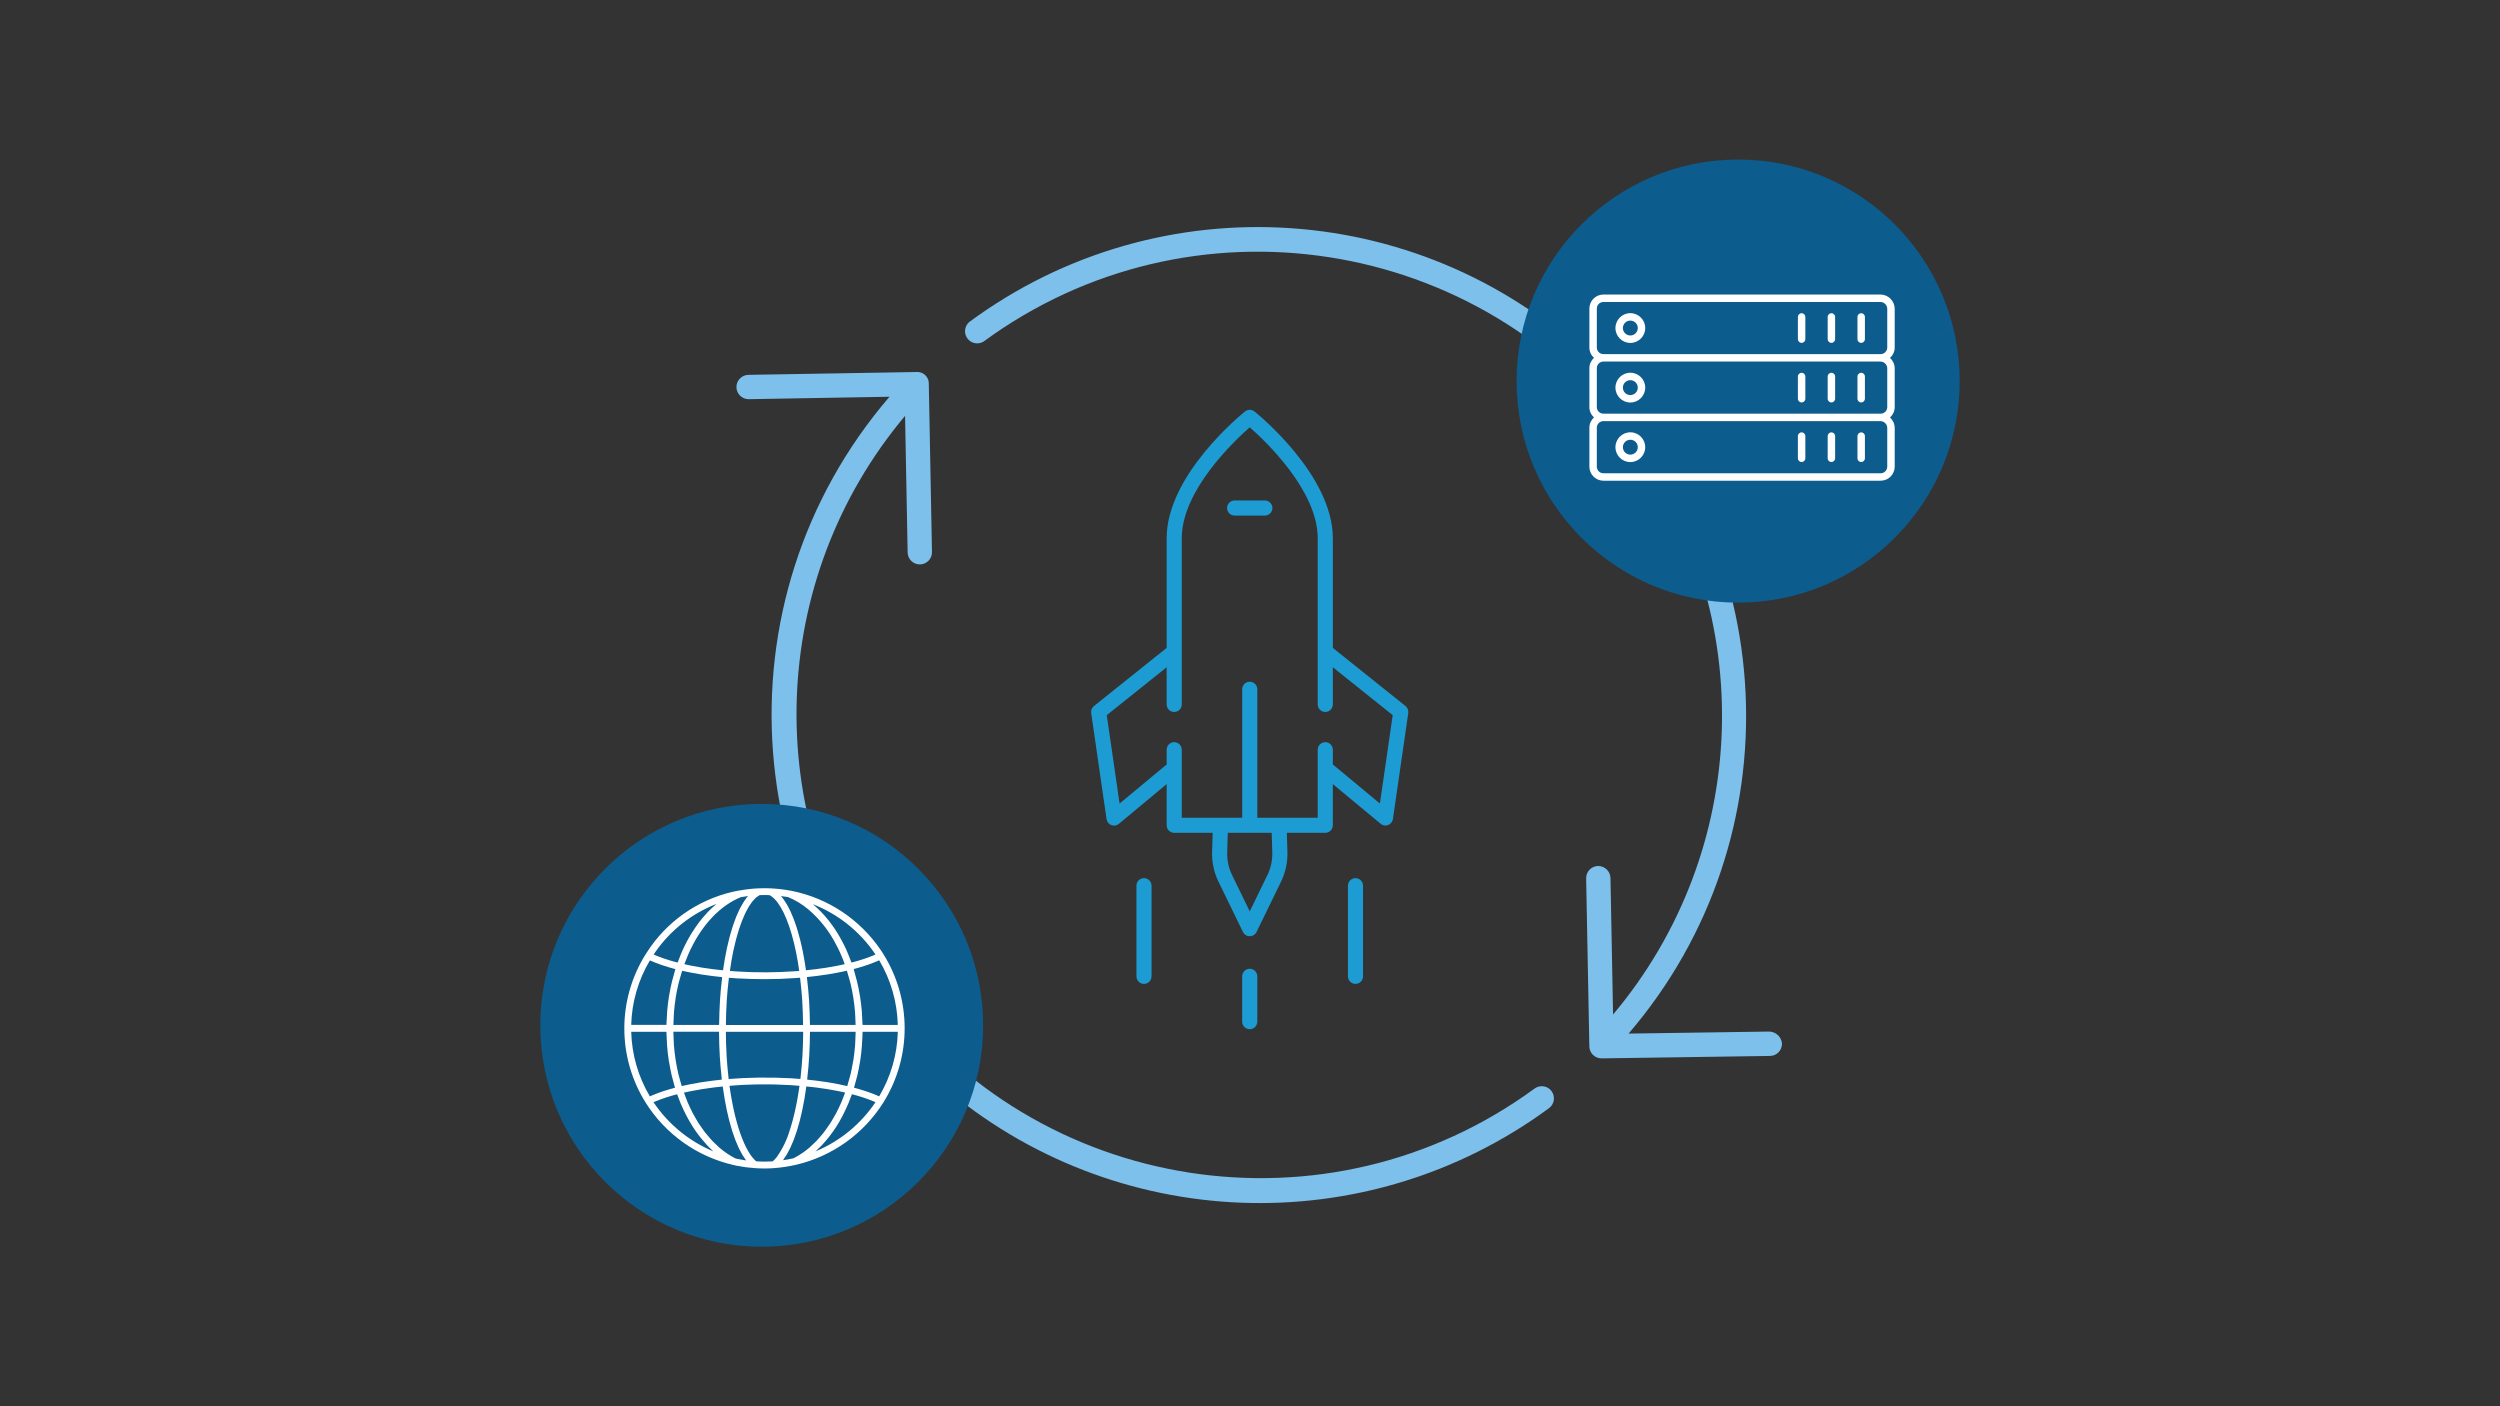 <?xml version="1.0" encoding="UTF-8"?><svg id="Layer_1" xmlns="http://www.w3.org/2000/svg" viewBox="0 0 1200 675"><rect x="0" y="0" width="1200" height="675" fill="#333333" stroke="none"/><defs><style>.cls-1{fill:#fff;}.cls-2{fill:#7cc0eb;}.cls-3{fill:#1d9cd3;}.cls-4{fill:#0c5c8d;}</style></defs><g id="other-rocket-deploy"><g id="a1dd0a1c-6693-4685-bd3b-16a0254a0922"><path class="cls-3" d="M607.127,240.222h-14.503c-2.002,0-3.626,1.623-3.626,3.626s1.623,3.626,3.626,3.626h14.503c2.002,0,3.626-1.623,3.626-3.626s-1.623-3.626-3.626-3.626Z"/><path class="cls-3" d="M599.876,465.011c-2.002,0-3.626,1.623-3.626,3.626v21.754c0,2.002,1.623,3.626,3.626,3.626s3.626-1.623,3.626-3.626v-21.754c0-2.002-1.623-3.626-3.626-3.626Z"/><path class="cls-3" d="M650.634,421.504c-2.002,0-3.626,1.623-3.626,3.626v43.508c0,2.002,1.623,3.626,3.626,3.626s3.626-1.623,3.626-3.626v-43.508c0-2.002-1.623-3.626-3.626-3.626Z"/><path class="cls-3" d="M549.117,421.504c-2.002,0-3.626,1.623-3.626,3.626v43.508c0,2.002,1.623,3.626,3.626,3.626s3.626-1.623,3.626-3.626v-43.508c0-2.002-1.623-3.626-3.626-3.626Z"/><path class="cls-3" d="M674.651,338.904l-34.893-27.917v-52.637c0-30.397-36.082-59.613-37.62-60.845-1.323-1.057-3.202-1.057-4.525,0-1.537,1.233-37.62,30.455-37.62,60.845v52.637l-34.893,27.917c-1.005,.802-1.51,2.077-1.327,3.35l7.367,50.889c.177,1.313,1.055,2.425,2.291,2.901,.416,.163,.859,.247,1.305,.247,.846-.002,1.664-.3,2.313-.841l22.943-19.085v19.76c0,2.002,1.623,3.626,3.626,3.626h18.469l-.29,9.311c-.112,4.826,.914,9.61,2.995,13.966l11.827,24.314c.873,1.802,3.041,2.555,4.843,1.683,.734-.356,1.327-.948,1.683-1.683l11.856-24.364c2.066-4.35,3.081-9.123,2.966-13.937l-.29-9.289h18.454c2.002,0,3.626-1.623,3.626-3.626v-19.76l22.943,19.035c.649,.542,1.468,.839,2.313,.841,.447,0,.889-.083,1.305-.247,1.236-.476,2.115-1.588,2.291-2.901l7.367-50.889c.164-1.256-.339-2.507-1.327-3.299Zm-63.949,70.337c.085,3.661-.687,7.292-2.255,10.601l-8.571,17.613-8.542-17.563c-1.584-3.318-2.366-6.962-2.284-10.638l.29-9.514h21.072l.29,9.499Zm51.651-23.545l-22.269-18.491c-.106-.064-.215-.122-.326-.174v-7.164c0-2.002-1.623-3.626-3.626-3.626s-3.626,1.623-3.626,3.626v32.631h-29.005v-61.636c0-2.002-1.623-3.626-3.626-3.626s-3.626,1.623-3.626,3.626v61.636h-29.005v-32.631c0-2.002-1.623-3.626-3.626-3.626s-3.626,1.623-3.626,3.626v7.172c-.112,.052-.221,.11-.326,.174l-22.269,18.491-6.149-42.427,28.744-22.994v17.831c0,2.002,1.623,3.626,3.626,3.626s3.626-1.623,3.626-3.626v-79.764c0-22.834,24.894-46.459,32.631-53.253,7.737,6.794,32.631,30.455,32.631,53.253v79.764c0,2.002,1.623,3.626,3.626,3.626s3.626-1.623,3.626-3.626v-17.831l28.744,22.994-6.149,42.42Z"/></g></g><g><path class="cls-2" d="M435.67,265.189c.057,3.185,2.656,5.736,5.841,5.736h.105c3.225-.058,5.793-2.719,5.736-5.944v-.002l-1.53-80.672c.146-3.029-2.191-5.602-5.22-5.748-.238-.011-.477-.007-.714,.012l-80.602,1.355c-3.226,.026-5.82,2.662-5.794,5.887,.026,3.226,2.662,5.82,5.887,5.794h.117l67.46-1.168c-84.336,98.164-73.126,246.109,25.038,330.444,82.757,71.099,203.633,75.676,291.529,11.038,2.597-1.916,3.148-5.574,1.232-8.171-1.916-2.597-5.574-3.148-8.171-1.232h0c-99.273,72.639-238.635,51.048-311.274-48.225-60.546-82.747-56.781-196.137,9.122-274.684l1.238,65.579h0Z"/><path class="cls-2" d="M766.687,175.265c-81.879-79.827-209.539-88.566-301.532-20.641-2.405,2.15-2.612,5.842-.462,8.247,1.876,2.099,4.984,2.561,7.39,1.098,99.19-72.763,238.585-51.339,311.348,47.852,60.777,82.851,56.992,196.526-9.161,275.151l-1.238-65.568c-.119-3.199-2.745-5.732-5.946-5.736-3.225,.058-5.793,2.719-5.736,5.944v.002l1.53,80.672c.057,3.185,2.656,5.736,5.841,5.736h.082l80.8-1.168c3.225-.045,5.804-2.696,5.759-5.921h0c-.267-3.135-2.794-5.598-5.934-5.783l-67.694,.97c80.669-94.086,74.074-234.73-15.046-320.854h0Z"/></g><circle class="cls-4" cx="834.304" cy="182.924" r="106.347"/><g id="hw-server-stack"><g id="Isolation_Mode"><path class="cls-1" d="M893.371,221.771c.987,0,1.787-.801,1.787-1.787v-10.656c0-.987-.801-1.787-1.787-1.787s-1.787,.801-1.787,1.787v10.656c0,.987,.801,1.787,1.787,1.787Z"/><path class="cls-1" d="M879.073,221.771c.987,0,1.787-.801,1.787-1.787v-10.656c0-.987-.801-1.787-1.787-1.787s-1.787,.801-1.787,1.787v10.656c0,.987,.801,1.787,1.787,1.787Z"/><path class="cls-1" d="M864.775,221.771c.987,0,1.787-.801,1.787-1.787v-10.656c0-.987-.801-1.787-1.787-1.787s-1.787,.801-1.787,1.787v10.656c0,.987,.801,1.787,1.787,1.787Z"/><path class="cls-1" d="M782.562,221.803c3.943,0,7.149-3.206,7.149-7.149s-3.206-7.149-7.149-7.149-7.149,3.206-7.149,7.149,3.206,7.149,7.149,7.149Zm0-10.724c1.973,0,3.575,1.601,3.575,3.575s-1.601,3.575-3.575,3.575-3.575-1.601-3.575-3.575,1.601-3.575,3.575-3.575Z"/><path class="cls-1" d="M769.643,230.74h133.072c3.717,0,6.742-3.024,6.742-6.742v-18.555c0-2.002-.876-3.793-2.248-5.051,1.369-1.237,2.248-3.006,2.248-4.99v-18.555c0-2.002-.876-3.793-2.248-5.051,1.369-1.237,2.248-3.006,2.248-4.99v-18.555c0-3.789-3.085-6.874-6.874-6.874h-132.939c-3.717,0-6.742,3.024-6.742,6.742v18.688c0,1.966,.861,3.721,2.205,4.954-1.344,1.233-2.205,2.988-2.205,4.954v18.688c0,1.966,.861,3.721,2.205,4.954-1.344,1.233-2.205,2.988-2.205,4.954v18.688c0,3.717,3.024,6.742,6.742,6.742Zm-3.167-63.934v-18.688c0-1.748,1.419-3.167,3.167-3.167h132.939c1.819,0,3.299,1.48,3.299,3.299v18.555c0,1.748-1.419,3.167-3.167,3.167h-133.072c-1.748,0-3.167-1.419-3.167-3.167Zm0,28.596v-18.688c0-1.748,1.419-3.167,3.167-3.167h132.939c1.819,0,3.299,1.48,3.299,3.299v18.555c0,1.748-1.419,3.167-3.167,3.167h-133.072c-1.748,0-3.167-1.419-3.167-3.167Zm136.106,6.742c1.819,0,3.299,1.48,3.299,3.299v18.555c0,1.748-1.419,3.167-3.167,3.167h-133.072c-1.748,0-3.167-1.419-3.167-3.167v-18.688c0-1.748,1.419-3.167,3.167-3.167,0,0,132.939,0,132.939,0Z"/><path class="cls-1" d="M893.371,178.941c-.987,0-1.787,.801-1.787,1.787v10.656c0,.987,.801,1.787,1.787,1.787s1.787-.801,1.787-1.787v-10.656c0-.987-.801-1.787-1.787-1.787Z"/><path class="cls-1" d="M879.073,178.941c-.987,0-1.787,.801-1.787,1.787v10.656c0,.987,.801,1.787,1.787,1.787s1.787-.801,1.787-1.787v-10.656c0-.987-.801-1.787-1.787-1.787Z"/><path class="cls-1" d="M864.775,178.941c-.987,0-1.787,.801-1.787,1.787v10.656c0,.987,.801,1.787,1.787,1.787s1.787-.801,1.787-1.787v-10.656c0-.987-.801-1.787-1.787-1.787Z"/><path class="cls-1" d="M782.562,178.909c-3.943,0-7.149,3.206-7.149,7.149s3.206,7.149,7.149,7.149,7.149-3.206,7.149-7.149-3.206-7.149-7.149-7.149Zm0,10.724c-1.973,0-3.575-1.601-3.575-3.575s1.601-3.575,3.575-3.575,3.575,1.601,3.575,3.575-1.601,3.575-3.575,3.575Z"/><path class="cls-1" d="M893.371,150.345c-.987,0-1.787,.801-1.787,1.787v10.656c0,.987,.801,1.787,1.787,1.787s1.787-.801,1.787-1.787v-10.656c0-.987-.801-1.787-1.787-1.787Z"/><path class="cls-1" d="M879.073,150.345c-.987,0-1.787,.801-1.787,1.787v10.656c0,.987,.801,1.787,1.787,1.787s1.787-.801,1.787-1.787v-10.656c0-.987-.801-1.787-1.787-1.787Z"/><path class="cls-1" d="M864.775,150.345c-.987,0-1.787,.801-1.787,1.787v10.656c0,.987,.801,1.787,1.787,1.787s1.787-.801,1.787-1.787v-10.656c0-.987-.801-1.787-1.787-1.787Z"/><path class="cls-1" d="M782.562,150.313c-3.943,0-7.149,3.206-7.149,7.149s3.206,7.149,7.149,7.149,7.149-3.206,7.149-7.149-3.206-7.149-7.149-7.149Zm0,10.724c-1.973,0-3.575-1.601-3.575-3.575s1.601-3.575,3.575-3.575,3.575,1.601,3.575,3.575-1.601,3.575-3.575,3.575Z"/></g></g><circle class="cls-4" cx="365.626" cy="492.146" r="106.277"/><g id="network-internet-globe"><g id="b5f9511a-823e-4ddc-8d66-5cac711b0f14"><path class="cls-1" d="M309.903,529.257c9.533,15.159,24.683,25.925,42.135,29.942h0l.394,.092c.4,.092,.798,.184,1.201,.266,2.843,.564,5.72,.946,8.612,1.142h.118c1.52,.105,3.046,.181,4.595,.181s3.118-.075,4.66-.19c3.435-.256,6.845-.769,10.204-1.533,.058-.017,.115-.038,.171-.062,.091-.003,.182-.013,.272-.03,17.294-4.102,32.287-14.826,41.757-29.866,13.609-21.788,13.616-49.425,.02-71.22h0c-.424-.678-.862-1.347-1.313-2.005-9.978-14.684-25.319-24.867-42.725-28.36l-.827-.141h0c-3.079-.57-6.193-.928-9.321-1.07-1.795-.079-3.61-.079-5.405,0h-.407c-2.998,.13-5.983,.468-8.934,1.014-.092-.007-.184-.007-.276,0-17.237,3.14-32.555,12.913-42.666,27.221-.784,1.096-1.516,2.219-2.235,3.358h0c-13.662,21.778-13.676,49.448-.036,71.24l.007,.023Zm3.794-.181c.158-.069,.299-.144,.459-.213,.817-.351,1.677-.696,2.573-1.031,.312-.118,.656-.23,.965-.328,.604-.217,1.208-.43,1.841-.656,.394-.128,.807-.253,1.211-.381,.594-.184,1.195-.371,1.815-.548,.443-.128,.903-.253,1.359-.377l1.096-.292c.525,1.499,1.086,2.963,1.684,4.391,.102,.24,.213,.463,.328,.702,.639,1.501,1.319,2.958,2.041,4.372,.219,.438,.446,.875,.683,1.313,.801,1.506,1.641,2.98,2.511,4.382,.053,.089,.102,.181,.158,.266,.932,1.47,1.92,2.862,2.934,4.208,.279,.368,.561,.725,.843,1.083,.875,1.094,1.768,2.144,2.678,3.151,.207,.226,.407,.466,.617,.689,.952,1.004,1.923,1.969,2.924,2.865-11.678-4.882-21.665-13.086-28.721-23.595Zm9.826-43.418c.186-2.234,.452-4.445,.798-6.633,.02-.128,.026-.259,.046-.384,.371-2.297,.84-4.565,1.382-6.8,.187-.761,.423-1.5,.627-2.251,.328-1.214,.676-2.425,1.057-3.61,.781,.177,1.598,.328,2.399,.505,.545,.115,1.08,.236,1.641,.345,1.598,.312,3.23,.607,4.9,.876l.213,.036c1.753,.279,3.554,.528,5.383,.758,.561,.072,1.136,.128,1.7,.194,.985,.112,1.946,.236,2.954,.328-.039,.328-.053,.656-.092,.985-.394,3.351-.725,6.758-.949,10.24v.2c-.22,3.446-.328,6.961-.384,10.502,0,.345-.033,.676-.036,1.021h-21.931c.026-1.313,.085-2.593,.161-3.879,.046-.811,.062-1.628,.131-2.432Zm27.569-24.435c.328-1.867,.656-3.686,1.04-5.415s.781-3.436,1.208-5.048c.154-.584,.328-1.113,.489-1.677,.282-.985,.558-2.005,.86-2.937,.2-.627,.42-1.185,.627-1.785,.279-.794,.548-1.615,.837-2.353,.233-.597,.479-1.119,.722-1.677,.282-.656,.558-1.349,.85-1.969,.256-.535,.522-.985,.784-1.483,.289-.542,.571-1.116,.866-1.608s.558-.824,.837-1.234,.587-.896,.886-1.277,.574-.633,.863-.945,.604-.679,.909-.949c.281-.228,.576-.438,.883-.63,.274-.209,.561-.4,.86-.571,1.572-.066,3.167-.079,4.733,0,.226,.106,.445,.226,.656,.358,.646,.43,1.245,.927,1.785,1.483,4.116,4.181,7.808,13.279,10.325,25.6,.309,1.51,.601,3.115,.88,4.775,.079,.473,.151,.985,.226,1.467,.138,.873,.269,1.776,.397,2.685-.607,.053-1.205,.108-1.818,.151-9.224,.662-18.483,.711-27.713,.144-1.264-.079-2.494-.184-3.728-.282,.151-1.05,.305-2.087,.469-3.105,.072-.571,.154-1.168,.249-1.716h.016Zm40.884,7.243c1.828-.23,3.61-.479,5.376-.758,.079,0,.154-.03,.236-.039,1.665-.269,3.292-.56,4.88-.873,.555-.108,1.09-.23,1.641-.345,.801-.167,1.618-.328,2.396-.505,.394,1.234,.752,2.484,1.09,3.742,.187,.706,.41,1.401,.584,2.114,.542,2.248,1.011,4.526,1.385,6.84,0,.053,0,.108,.02,.158,.358,2.258,.624,4.546,.821,6.859,.066,.798,.082,1.608,.128,2.409,.075,1.293,.135,2.593,.161,3.899h-21.911c0-.328-.03-.656-.036-1.011-.049-3.61-.164-7.165-.387-10.663v-.033c-.223-3.535-.561-6.991-.958-10.391-.036-.286-.046-.587-.082-.873,.985-.098,1.94-.217,2.908-.328,.581-.069,1.172-.128,1.749-.2Zm10.657,51.971c-1.508-.298-3.048-.575-4.621-.834-.171-.026-.328-.059-.505-.089-1.746-.279-3.541-.532-5.366-.761-.578-.072-1.175-.135-1.762-.2-.985-.115-1.936-.236-2.931-.328,.039-.328,.053-.686,.089-1.021,.368-3.308,.676-6.672,.88-10.109,0-.194,.016-.391,.026-.584,.197-3.423,.299-6.909,.328-10.43,0-.279,.026-.548,.026-.827h21.917c-.02,1.398-.082,2.786-.158,4.168-.043,.758-.049,1.529-.108,2.297-.187,2.347-.45,4.667-.801,6.958-.062,.384-.154,.758-.22,1.142-.328,1.904-.676,3.791-1.113,5.648-.187,.807-.43,1.589-.656,2.386-.309,1.162-.63,2.32-.985,3.463-.752-.174-1.539-.328-2.297-.489-.578-.144-1.149-.276-1.743-.391Zm-30.713-3.161c-.656-.016-1.313,0-1.969,0-1.946-.03-3.889-.049-5.826-.026-.893,0-1.776,.056-2.665,.079-1.671,.043-3.344,.082-5.002,.167-1.063,.053-2.11,.135-3.167,.203-1.178,.079-2.37,.135-3.538,.23-.033-.279-.059-.565-.092-.85-.374-3.318-.683-6.702-.889-10.174,0-.135,0-.272-.016-.404-.197-3.423-.299-6.912-.328-10.44v-.811h37.087v.817c-.03,3.508-.131,6.981-.328,10.391,0,.148,0,.302-.02,.45-.203,3.407-.509,6.738-.873,10.013-.039,.328-.072,.656-.108,.985-1.442-.12-2.9-.23-4.375-.328-2.639-.142-5.269-.243-7.89-.302Zm-30.155,1.483c-1.825,.23-3.61,.482-5.366,.765l-.423,.075c-1.604,.263-3.175,.546-4.713,.85-.565,.115-1.106,.24-1.661,.354-.794,.171-1.602,.328-2.373,.509-.371-1.201-.709-2.416-1.031-3.64-.19-.725-.41-1.434-.581-2.169-1.062-4.557-1.775-9.188-2.133-13.853-.062-.791-.072-1.602-.115-2.399-.072-1.313-.125-2.655-.144-4.004h21.901c0,.279,.023,.545,.026,.821,.03,3.558,.131,7.079,.328,10.532,0,.154,0,.312,.023,.466,.203,3.453,.512,6.823,.88,10.138,.036,.328,.049,.686,.089,1.014-.985,.098-1.913,.217-2.868,.328-.601,.072-1.234,.135-1.838,.213Zm18.786-48.856c.788,.023,1.585,.02,2.376,.036,1.346,.023,2.691,.062,4.034,.062h.42c1.483,0,2.98-.046,4.473-.082,.935-.023,1.858-.023,2.8-.059,2.437-.092,4.891-.225,7.362-.4,.676-.046,1.347-.098,2.012-.158,.039,.328,.072,.656,.112,.985,.387,3.312,.719,6.682,.939,10.128v.098c.217,3.43,.328,6.932,.381,10.463,0,.328,0,.656,.02,1.011h-37.038v-1.017c.053-3.522,.164-7.014,.384-10.437v-.115c.223-3.449,.551-6.82,.945-10.135,.036-.328,.069-.633,.108-.945,1.313,.105,2.633,.199,3.961,.282,2.235,.115,4.47,.213,6.712,.282Zm-6.262,86.436c-.374-.072-.738-.161-1.106-.243l-.181-.043c-2.767-1.417-5.354-3.162-7.703-5.199-.43-.368-.83-.798-1.247-1.188-.784-.725-1.575-1.441-2.327-2.242-.476-.505-.919-1.073-1.382-1.605-.656-.758-1.313-1.503-1.953-2.297-.469-.607-.906-1.27-1.359-1.907-.578-.814-1.165-1.611-1.713-2.471-.44-.689-.847-1.428-1.267-2.143-.515-.88-1.034-1.746-1.516-2.665-.4-.758-.765-1.556-1.142-2.34-.45-.942-.906-1.877-1.313-2.855-.351-.824-.656-1.68-.985-2.527-.272-.706-.538-1.415-.791-2.133,.696-.158,1.392-.328,2.104-.469,.548-.115,1.083-.236,1.641-.328,1.313-.263,2.695-.505,4.08-.738,.328-.053,.61-.112,.926-.161,1.711-.276,3.461-.525,5.251-.748,.512-.066,1.047-.118,1.566-.181,1.004-.116,2.021-.225,3.049-.328,.03,.223,.069,.43,.098,.656,.246,1.785,.509,3.541,.801,5.232l.03,.177c.289,1.671,.604,3.282,.932,4.848,.066,.328,.131,.633,.197,.945,.328,1.552,.689,3.059,1.063,4.506,.066,.249,.131,.486,.197,.732,.361,1.359,.738,2.675,1.132,3.938,.043,.144,.085,.295,.131,.437,.42,1.313,.863,2.576,1.313,3.778,.092,.249,.187,.496,.286,.738,.463,1.182,.935,2.297,1.431,3.367,.043,.092,.089,.174,.135,.266,.469,.985,.955,1.904,1.451,2.767,.098,.167,.19,.328,.286,.502,.525,.875,1.061,1.684,1.608,2.425,.043,.056,.082,.128,.125,.184-1.322-.208-2.604-.437-3.847-.686Zm8.74,1.126c-.138-.115-.272-.236-.41-.361s-.328-.305-.499-.476-.377-.41-.561-.627-.328-.364-.486-.565-.374-.502-.565-.761c-.151-.21-.302-.414-.453-.637-.2-.295-.397-.62-.591-.939-.135-.22-.269-.427-.404-.656-.223-.387-.44-.801-.656-1.218-.102-.19-.203-.371-.305-.568-.291-.582-.579-1.189-.863-1.822l-.072-.151c-.627-1.401-1.227-2.931-1.802-4.569-.046-.121-.085-.253-.128-.374-.24-.696-.476-1.401-.706-2.137-.066-.207-.128-.427-.194-.656-.203-.656-.404-1.332-.597-2.022-.075-.266-.148-.545-.22-.814-.177-.656-.358-1.313-.528-1.999-.075-.305-.151-.624-.226-.939-.158-.656-.328-1.313-.473-2.012-.075-.348-.151-.702-.226-1.054-.141-.656-.282-1.313-.417-2.005-.079-.397-.154-.804-.23-1.208-.125-.656-.246-1.313-.361-1.969-.075-.43-.148-.87-.22-1.313-.112-.656-.217-1.329-.328-2.005-.069-.463-.138-.929-.203-1.398-.049-.328-.095-.683-.141-1.027,1.086-.089,2.179-.161,3.282-.233s2.199-.158,3.308-.213c1.418-.069,2.852-.102,4.267-.144,1.093-.03,2.176-.079,3.282-.092,1.588-.02,3.187,0,4.785,.02,.945,0,1.887,0,2.832,.02,2.551,.061,5.106,.171,7.664,.328,1.415,.085,2.786,.203,4.165,.328-.049,.354-.095,.712-.144,1.063-.066,.453-.131,.903-.2,1.349-.105,.683-.214,1.357-.328,2.022-.072,.437-.144,.87-.22,1.313-.115,.656-.236,1.313-.358,1.943-.079,.427-.161,.857-.243,1.28-.125,.614-.249,1.214-.381,1.815-.092,.43-.181,.86-.276,1.283-.125,.558-.256,1.099-.387,1.641-.105,.446-.21,.896-.328,1.329-.121,.482-.249,.949-.374,1.421s-.249,.949-.381,1.408c-.108,.387-.223,.755-.328,1.132-.158,.522-.309,1.05-.469,1.552-.072,.23-.148,.443-.22,.656-1.338,4.597-3.425,8.941-6.177,12.859v.02c-.292,.371-.584,.709-.883,1.031-.059,.066-.118,.138-.181,.2-.246,.259-.496,.486-.745,.709-.089,.082-.177,.164-.266,.236-2.61,.174-5.228,.175-7.838,.003h.007Zm12.925-.732c.538-.729,1.063-1.522,1.575-2.379,.108-.181,.213-.374,.328-.561,.479-.837,.945-1.72,1.401-2.665,.056-.118,.115-.226,.171-.348,.489-1.04,.958-2.156,1.415-3.318,.102-.259,.203-.522,.302-.784,.453-1.191,.889-2.429,1.313-3.738l.148-.482c.387-1.241,.758-2.534,1.113-3.87,.069-.259,.141-.509,.207-.768,.371-1.441,.725-2.937,1.06-4.48,.069-.328,.135-.656,.203-.985,.328-1.546,.63-3.128,.916-4.769,0-.085,.033-.164,.046-.246,.289-1.677,.548-3.42,.794-5.195,.033-.226,.072-.437,.102-.656,1.04,.105,2.071,.213,3.085,.328,.505,.059,1.021,.108,1.52,.171,1.79,.219,3.54,.468,5.251,.748,.299,.046,.581,.102,.876,.151,1.409,.232,2.789,.48,4.139,.745,.545,.108,1.067,.223,1.602,.328,.722,.154,1.428,.328,2.133,.476-.252,.705-.512,1.401-.781,2.091-.328,.863-.656,1.733-1.017,2.573-.423,.985-.88,1.917-1.332,2.862-.374,.775-.735,1.562-1.132,2.297-.499,.945-1.034,1.841-1.566,2.744-.404,.686-.794,1.392-1.218,2.055-.578,.899-1.191,1.739-1.799,2.59-.427,.594-.837,1.218-1.28,1.789-.656,.853-1.362,1.641-2.058,2.435-.43,.492-.843,1.017-1.287,1.487-.791,.837-1.621,1.592-2.448,2.353-.381,.351-.745,.742-1.132,1.077-2.357,2.036-4.951,3.781-7.726,5.195-1.68,.374-3.371,.686-5.058,.929,.043-.03,.085-.112,.135-.177Zm15.521-4.073c.985-.896,1.969-1.858,2.928-2.859,.22-.23,.427-.482,.656-.719,.912-.993,1.799-2.033,2.658-3.118,.286-.364,.574-.722,.853-1.093,1.017-1.349,2.009-2.737,2.954-4.208,.053-.079,.098-.167,.148-.246,.889-1.411,1.726-2.895,2.534-4.411,.226-.427,.446-.857,.656-1.293,.729-1.433,1.419-2.909,2.071-4.427,.095-.22,.2-.43,.292-.656,.597-1.434,1.165-2.898,1.69-4.398,.466,.121,.932,.24,1.382,.364s.876,.236,1.313,.358c.768,.223,1.5,.453,2.229,.686,.328,.105,.683,.21,1.008,.328,1.027,.345,2.018,.696,2.954,1.06,.161,.062,.305,.128,.466,.19,.686,.276,1.346,.551,1.969,.837-7.071,10.512-17.071,18.719-28.76,23.604Zm30.523-26.43h-.033c-.893-.404-1.835-.798-2.813-1.178-.286-.112-.591-.217-.883-.328-.732-.272-1.467-.545-2.245-.804-.414-.141-.847-.272-1.273-.41-.693-.22-1.392-.44-2.117-.656-.482-.141-.985-.279-1.48-.417-.414-.112-.804-.233-1.227-.328,.368-1.195,.656-2.425,.985-3.64,.197-.755,.423-1.493,.604-2.258,.505-2.166,.936-4.367,1.293-6.603,.023-.138,.056-.269,.079-.407,.374-2.429,.654-4.896,.84-7.401,.043-.558,.046-1.132,.082-1.694,.095-1.605,.207-3.207,.23-4.844h16.906c-.273,10.919-3.352,21.585-8.94,30.969h-.007Zm-7.979-34.264c-.026-1.405-.138-2.786-.22-4.175-.049-.791-.059-1.588-.125-2.373-.207-2.445-.489-4.864-.87-7.25-.039-.246-.102-.486-.144-.732-.358-2.137-.781-4.247-1.283-6.331-.187-.775-.423-1.529-.63-2.297-.328-1.221-.624-2.455-.985-3.653,.63-.164,1.224-.328,1.831-.509,.377-.105,.765-.207,1.132-.328,1.277-.374,2.514-.761,3.689-1.162l.249-.092c1.081-.374,2.114-.761,3.098-1.162,.328-.135,.656-.276,.985-.417,.423-.181,.87-.354,1.277-.538,5.583,9.403,8.653,20.085,8.914,31.018h-16.919Zm6.003-34.133c.072,.102,.141,.21,.21,.312-.299,.135-.584,.272-.896,.404s-.656,.272-.985,.404c-.807,.322-1.646,.636-2.517,.942-.23,.082-.443,.164-.676,.243-1.129,.383-2.305,.753-3.528,1.109-.266,.079-.551,.151-.824,.226-.683,.19-1.398,.374-2.11,.558-.223-.62-.456-1.205-.683-1.805-.138-.361-.269-.729-.41-1.08-.476-1.208-.965-2.379-1.47-3.486-.702-1.536-1.457-3.003-2.238-4.444-.177-.333-.358-.661-.542-.985-.801-1.424-1.641-2.813-2.501-4.135l-.03-.036c-.899-1.365-1.851-2.652-2.823-3.899-.125-.154-.246-.328-.371-.469-2.221-2.818-4.729-5.397-7.483-7.696,12.135,4.75,22.55,13.06,29.876,23.837Zm-41.761-27.241c3.495,1.448,6.75,3.419,9.652,5.845,5.606,4.754,10.2,10.585,13.509,17.149,.587,1.122,1.178,2.242,1.716,3.423,.476,1.034,.935,2.137,1.382,3.266,.141,.351,.276,.715,.41,1.073,.181,.469,.351,.962,.525,1.444-.679,.154-1.362,.309-2.061,.453-.568,.121-1.129,.243-1.71,.358-1.28,.249-2.593,.479-3.938,.699-.361,.059-.706,.128-1.067,.187-1.698,.265-3.432,.509-5.202,.732-.522,.066-1.063,.118-1.595,.177-.985,.115-1.999,.223-3.016,.328-.135-.962-.286-1.871-.43-2.796-.082-.515-.154-1.054-.24-1.556-.272-1.641-.555-3.2-.857-4.687-.009-.076-.024-.15-.046-.223v-.023c-.011-.086-.028-.17-.053-.253-.345-1.677-.715-3.282-1.103-4.831-.115-.466-.24-.899-.361-1.355-.292-1.119-.594-2.215-.912-3.282-.154-.515-.312-1.017-.473-1.52-.309-.965-.627-1.897-.955-2.796-.158-.443-.328-.893-.482-1.313-.404-1.054-.821-2.048-1.25-3-.092-.203-.181-.43-.272-.63-.522-1.122-1.063-2.156-1.618-3.124-.164-.286-.328-.535-.499-.807-.4-.656-.811-1.29-1.227-1.867-.213-.295-.427-.571-.656-.847s-.351-.486-.532-.699c1.175,.148,2.294,.305,3.361,.476Zm-21.005,1.89c-.161,.243-.328,.509-.476,.765-.443,.709-.873,1.461-1.296,2.261-.164,.328-.328,.617-.489,.939-.519,1.05-1.027,2.156-1.52,3.351-.026,.066-.053,.121-.082,.187-.512,1.267-1.004,2.626-1.48,4.057-.135,.397-.263,.814-.394,1.224-.35,1.105-.689,2.25-1.017,3.436-.125,.453-.253,.896-.374,1.359-.423,1.618-.83,3.282-1.211,5.041h0c-.377,1.766-.729,3.61-1.06,5.52-.118,.686-.22,1.401-.328,2.1-.158,.985-.328,1.969-.473,3.006-1.05-.105-2.094-.213-3.121-.328-.482-.056-.985-.105-1.454-.164-1.792-.223-3.551-.469-5.251-.742-.276-.043-.532-.095-.804-.141-1.421-.233-2.823-.479-4.188-.745-.542-.105-1.063-.223-1.595-.328-.719-.151-1.424-.328-2.127-.469l.276-.748c.821-2.186,1.694-4.332,2.668-6.354,5.908-12.268,14.487-21.166,24.166-25.088,1.116-.197,2.251-.374,3.413-.515-.643,.76-1.24,1.558-1.789,2.389l.007-.013Zm-13.335,1.398c-.089,.069-.164,.161-.249,.23-1.391,1.163-2.718,2.401-3.975,3.709-.279,.292-.538,.617-.814,.916-.998,1.094-1.968,2.238-2.911,3.433-.387,.499-.761,1.014-1.139,1.529-.831,1.136-1.631,2.315-2.399,3.538-.328,.519-.656,1.027-.985,1.562-1.04,1.756-2.045,3.568-2.954,5.481-.656,1.352-1.264,2.754-1.851,4.178-.19,.463-.361,.939-.545,1.408-.279,.719-.571,1.428-.837,2.163-.709-.184-1.418-.368-2.1-.558-.272-.075-.555-.148-.824-.226-1.208-.352-2.369-.718-3.482-1.096-.269-.092-.522-.187-.784-.282-.827-.292-1.641-.591-2.402-.896-.351-.141-.696-.282-1.037-.427s-.581-.263-.873-.391c.359-.543,.726-1.08,1.103-1.611,7.249-10.239,17.354-18.115,29.053-22.646l.007-.013Zm-31.964,27.113c.423,.19,.886,.374,1.329,.558,.309,.131,.61,.266,.929,.394,1.004,.404,2.048,.798,3.144,1.175l.207,.079c1.172,.4,2.402,.784,3.673,1.155,.387,.115,.794,.223,1.191,.328,.584,.164,1.152,.328,1.759,.489-.371,1.172-.656,2.373-.985,3.561-.217,.801-.466,1.588-.656,2.399-.499,2.055-.916,4.142-1.273,6.236-.043,.269-.115,.528-.158,.798-.381,2.383-.671,4.797-.87,7.243-.066,.778-.079,1.572-.125,2.356-.085,1.392-.197,2.777-.223,4.185h-16.916c.287-10.917,3.377-21.578,8.973-30.956Zm7.929,34.255c.02,1.497,.125,2.954,.21,4.447,.039,.745,.046,1.503,.105,2.245,.19,2.422,.466,4.815,.827,7.178,.082,.542,.21,1.07,.305,1.608,.312,1.825,.656,3.64,1.067,5.422,.197,.853,.45,1.684,.673,2.527,.302,1.145,.571,2.297,.916,3.436-.384,.102-.742,.21-1.116,.312l-1.25,.351c-.683,.197-1.346,.4-2.002,.607-.387,.121-.781,.24-1.162,.364-.683,.226-1.336,.459-1.969,.693-.328,.112-.633,.22-.935,.328-.932,.351-1.831,.709-2.685,1.08-.328,.135-.627,.276-.932,.414-5.595-9.398-8.678-20.078-8.953-31.012h16.902Z"/></g></g></svg>